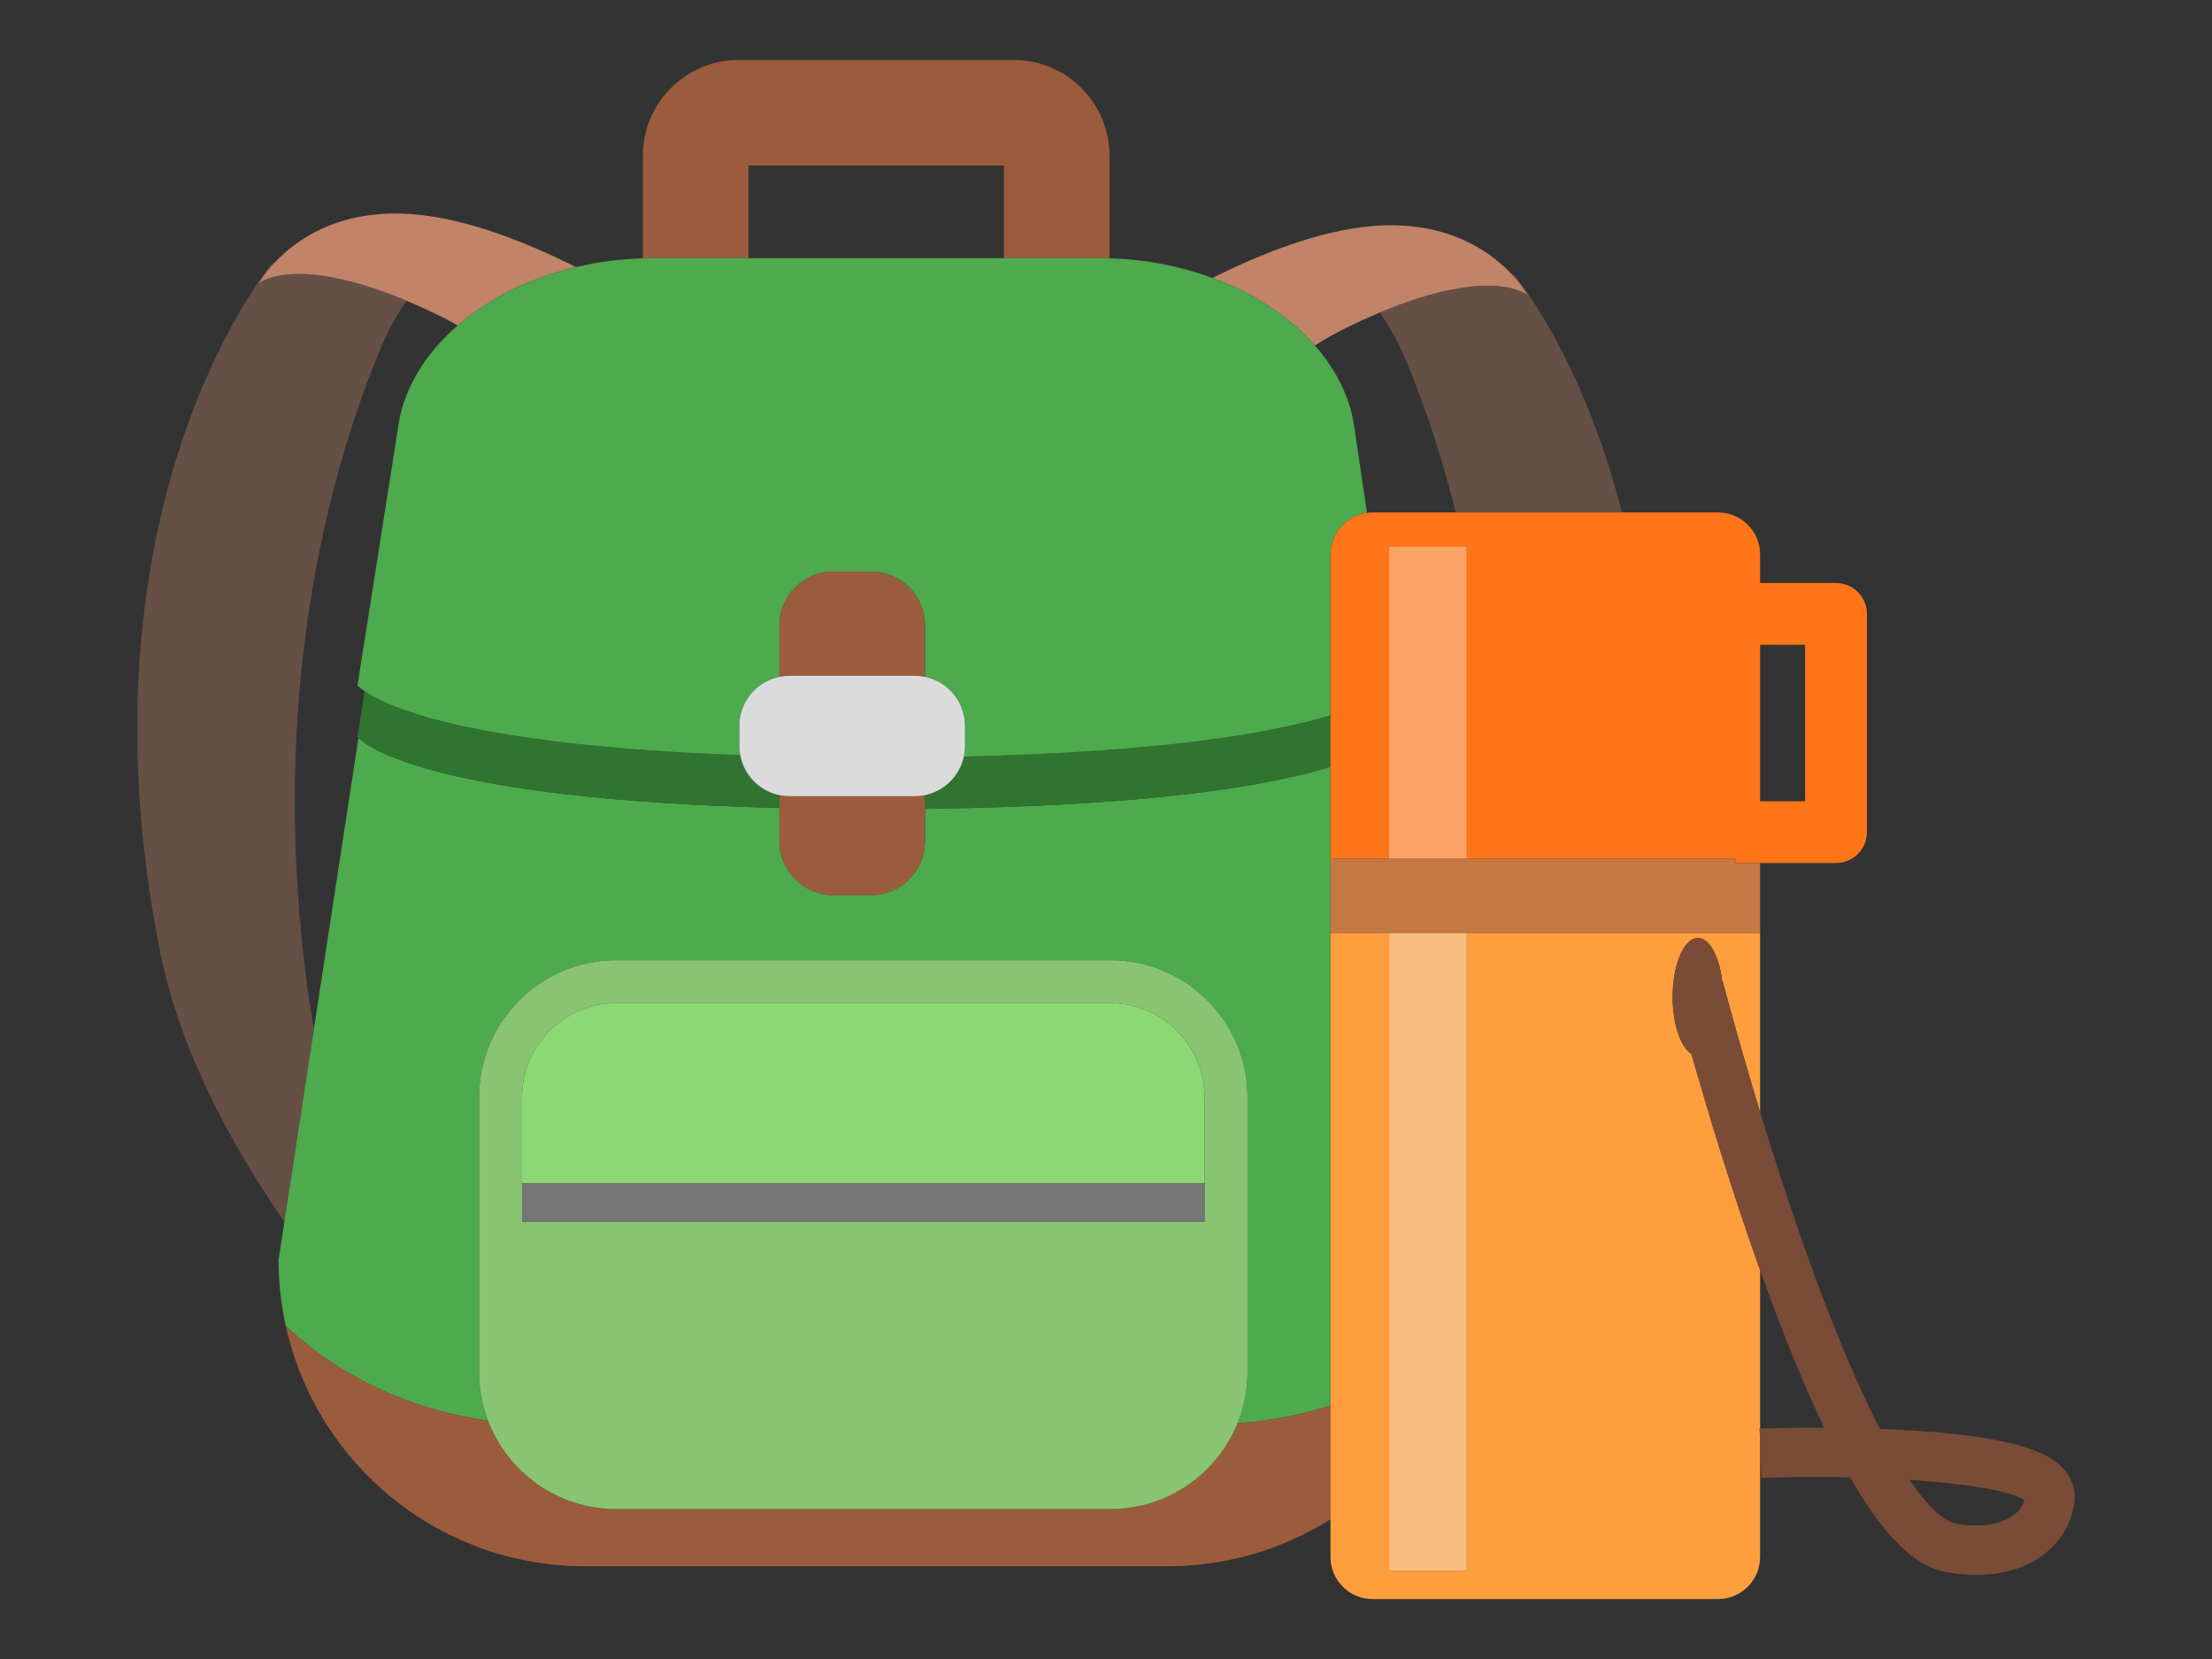 <?xml version="1.0" encoding="utf-8"?>
<!-- Generator: Adobe Illustrator 15.0.0, SVG Export Plug-In . SVG Version: 6.00 Build 0)  -->
<!DOCTYPE svg PUBLIC "-//W3C//DTD SVG 1.1//EN" "http://www.w3.org/Graphics/SVG/1.1/DTD/svg11.dtd">
<svg version="1.1" id="レイヤー_1" xmlns="http://www.w3.org/2000/svg" xmlns:xlink="http://www.w3.org/1999/xlink" x="0px"
	 y="0px" width="400px" height="300px" viewBox="0 0 400 300" style="enable-background:new 0 0 400 300;" xml:space="preserve">
<rect x="0" y="0" width="400" height="300" fill="#333333" stroke="none"/>
<style type="text/css">
<![CDATA[
	.st0{fill:#7A4C37;}
	.st1{fill:#4DAA4D;}
	.st2{fill:#88C472;}
	.st3{fill:#8CD873;}
	.st4{fill:#C18468;}
	.st5{fill:#C67842;}
	.st6{fill:#2F752F;}
	.st7{fill:#FF7517;}
	.st8{fill:#FF9E3D;}
	.st9{fill:none;}
	.st10{fill:#665046;}
	.st11{fill:#9B5C3D;}
	.st12{opacity:0.36;fill:#F5F5F5;}
	.st13{fill:#757575;}
	.st14{fill:#DBDBDB;}
]]>
</style>
<g>
	<path class="st9" d="M263.239,92.664c-2.717-10.957-5.98-20.342-9.189-27.95c-1.332-3.157-2.896-5.88-4.519-8.208
		c-1.731,0.726-3.553,1.54-5.493,2.479c-2.277,1.102-4.359,2.276-6.268,3.484c4.018,4.565,6.618,9.872,7.246,15.596l2.183,14.675
		c0.332-0.044,0.669-0.075,1.014-0.075H263.239z"/>
	<rect x="318.285" y="116.602" class="st9" width="8.146" height="28.293"/>
	<path class="st9" d="M65.943,125.007c-0.983-0.678-1.297-1.092-1.297-1.092l7.222-45.854c0.802-7.312,4.815-13.946,10.907-19.216
		c-1.194-0.68-2.442-1.344-3.761-1.982c-1.94-0.938-3.762-1.753-5.494-2.479c-1.622,2.329-3.186,5.052-4.518,8.21
		c-10.067,23.866-20.701,65.144-13.14,117.97c0.262,1.828,0.568,3.668,0.9,5.51l8.058-52.641c-0.122-0.122-0.174-0.189-0.174-0.189
		L65.943,125.007z"/>
	<path class="st9" d="M329.876,258.186c-3.489-7.279-7.343-16.59-11.591-28.49v28.627
		C318.991,258.299,323.6,258.156,329.876,258.186z"/>
	<rect x="135.341" y="29.926" class="st9" width="46.203" height="16.759"/>
	<path class="st9" d="M353.525,275.477c4.325,0.832,8.179,0.297,10.571-1.467c1.025-0.756,1.694-1.674,1.998-2.74
		c-2.425-1.656-10.385-2.971-20.787-3.66C349.623,273.971,352.362,275.254,353.525,275.477z"/>
	<path class="st10" d="M249.531,56.505c1.622,2.328,3.187,5.051,4.519,8.208c3.209,7.608,6.473,16.993,9.189,27.95h30.043
		c-7.081-28.072-19.266-42.677-19.266-42.677s-0.257-0.179-0.72-0.469c2.019,2.139,2.919,3.825,2.919,3.825
		S269.972,47.936,249.531,56.505z"/>
	<path class="st4" d="M237.771,62.468c1.908-1.208,3.99-2.383,6.268-3.484c1.94-0.938,3.762-1.753,5.493-2.479
		c20.44-8.569,26.685-3.162,26.685-3.162s-0.9-1.687-2.919-3.825c-3.888-4.119-11.924-9.918-25.682-8.591
		c-9.21,0.887-19.426,4.868-28.375,9.327C226.746,53.021,233.186,57.257,237.771,62.468z"/>
	<path class="st10" d="M55.862,180.564c-7.562-52.827,3.073-94.104,13.14-117.97c1.332-3.158,2.896-5.881,4.518-8.21
		c-20.439-8.569-26.685-3.161-26.685-3.161s0.901-1.687,2.919-3.825c-0.463,0.291-0.72,0.469-0.72,0.469
		S12.983,91.054,28.867,171.701c3.551,18.025,12.871,35.248,22.559,49.234l5.336-34.861
		C56.431,184.232,56.124,182.393,55.862,180.564z"/>
	<path class="st4" d="M73.52,54.384c1.732,0.727,3.553,1.541,5.494,2.479c1.319,0.639,2.567,1.303,3.761,1.982
		c5.635-4.874,13.052-8.571,21.371-10.548c-9.028-4.525-19.386-8.595-28.71-9.493c-13.757-1.326-21.793,4.474-25.681,8.593
		c-2.019,2.139-2.919,3.825-2.919,3.825S53.08,45.815,73.52,54.384z"/>
	<path class="st11" d="M135.341,46.685V29.926h46.203v16.759h17.402c0.565,0,1.126,0.015,1.688,0.03V28.154
		c0-9.549-7.769-17.317-17.317-17.317h-49.749c-9.548,0-17.316,7.769-17.316,17.317v18.562c0.561-0.016,1.123-0.03,1.688-0.03
		H135.341z"/>
	<path class="st1" d="M92.655,281.656c-0.324-0.08-0.65-0.154-0.972-0.238C92.004,281.502,92.331,281.576,92.655,281.656z"/>
	<path class="st1" d="M84.504,278.994c-0.353-0.148-0.701-0.305-1.051-0.459C83.803,278.689,84.151,278.846,84.504,278.994z"/>
	<path class="st1" d="M56.359,252.865c-0.314-0.621-0.619-1.246-0.911-1.879C55.741,251.619,56.045,252.244,56.359,252.865z"/>
	<path class="st1" d="M55.353,250.773c-1.589-3.486-2.83-7.166-3.672-10.996C52.523,243.607,53.763,247.285,55.353,250.773z"/>
	<path class="st1" d="M82.212,277.975c-0.371-0.176-0.738-0.357-1.104-0.539C81.475,277.617,81.841,277.799,82.212,277.975z"/>
	<path class="st1" d="M95.245,282.221c-0.347-0.066-0.693-0.133-1.038-0.207C94.552,282.088,94.898,282.154,95.245,282.221z"/>
	<path class="st1" d="M97.842,282.658c-0.352-0.049-0.702-0.104-1.052-0.162C97.14,282.555,97.49,282.609,97.842,282.658z"/>
	<path class="st1" d="M57.488,254.977c-0.338-0.6-0.664-1.209-0.98-1.822C56.824,253.768,57.149,254.377,57.488,254.977z"/>
	<path class="st1" d="M86.855,279.914c-0.295-0.107-0.584-0.229-0.877-0.34C86.271,279.686,86.56,279.807,86.855,279.914z"/>
	<path class="st1" d="M89.961,280.93c-0.25-0.074-0.502-0.141-0.75-0.219C89.459,280.789,89.712,280.855,89.961,280.93z"/>
	<path class="st1" d="M70.809,270.793c-0.434-0.354-0.856-0.719-1.279-1.086C69.953,270.074,70.375,270.439,70.809,270.793z"/>
	<path class="st1" d="M100.462,282.975c-0.34-0.033-0.678-0.072-1.017-0.111C99.784,282.902,100.122,282.941,100.462,282.975z"/>
	<path class="st1" d="M63.971,264.16c-2.4-2.762-4.533-5.762-6.355-8.961C59.438,258.398,61.569,261.398,63.971,264.16z"/>
	<path class="st1" d="M73.99,273.191c-0.949-0.666-1.877-1.361-2.782-2.084C72.113,271.83,73.041,272.525,73.99,273.191z"/>
	<path class="st1" d="M68.952,269.207c-0.412-0.367-0.815-0.744-1.215-1.121C68.137,268.463,68.54,268.84,68.952,269.207z"/>
	<path class="st1" d="M67.18,267.555c-0.402-0.391-0.798-0.789-1.188-1.191C66.382,266.766,66.778,267.164,67.18,267.555z"/>
	<path class="st1" d="M77.821,275.654c-0.381-0.223-0.762-0.445-1.137-0.678C77.059,275.209,77.44,275.432,77.821,275.654z"/>
	<path class="st1" d="M75.755,274.381c-0.394-0.254-0.79-0.506-1.176-0.77C74.966,273.875,75.362,274.127,75.755,274.381z"/>
	<path class="st1" d="M65.507,265.854c-0.403-0.426-0.802-0.857-1.191-1.297C64.705,264.996,65.104,265.428,65.507,265.854z"/>
	<path class="st1" d="M79.982,276.859c-0.376-0.199-0.751-0.4-1.123-0.607C79.231,276.459,79.606,276.66,79.982,276.859z"/>
	<path class="st1" d="M227.674,280.711c-0.248,0.078-0.502,0.145-0.752,0.219C227.172,280.855,227.426,280.789,227.674,280.711z"/>
	<path class="st1" d="M86.626,248.074v-49.637c0-13.703,11.109-24.812,24.813-24.812h89.341c13.704,0,24.813,11.109,24.813,24.812
		v49.637c0,3.293-0.647,6.436-1.813,9.311c5.869-0.41,11.51-1.516,16.817-3.232v-85.459v-6.703v-6.701v-16.623
		c-11.011,3.354-32.401,7.11-73.338,7.585v5.852c0,5.385-4.363,9.746-9.747,9.746h-6.824c-5.383,0-9.746-4.361-9.746-9.746v-6.007
		c-62.651-1.535-74.653-11.192-76.123-12.663l-8.058,52.641l-5.336,34.861l-1.054,6.883c0,4.102,0.459,8.094,1.304,11.941
		c9.442,8.934,22.201,15.146,36.57,17.137C87.203,254.154,86.626,251.182,86.626,248.074z"/>
	<path class="st1" d="M225.202,281.418c-0.321,0.084-0.647,0.158-0.972,0.238C224.555,281.576,224.88,281.502,225.202,281.418z"/>
	<path class="st1" d="M222.678,282.014c-0.345,0.074-0.691,0.141-1.039,0.207C221.986,282.154,222.333,282.088,222.678,282.014z"/>
	<path class="st1" d="M220.095,282.496c-0.35,0.059-0.7,0.113-1.052,0.162C219.396,282.609,219.745,282.555,220.095,282.496z"/>
	<path class="st1" d="M233.437,278.533c-0.352,0.154-0.701,0.312-1.057,0.461C232.735,278.846,233.085,278.688,233.437,278.533z"/>
	<path class="st1" d="M235.777,277.436c-0.367,0.182-0.735,0.363-1.107,0.539C235.042,277.799,235.41,277.617,235.777,277.436z"/>
	<path class="st1" d="M230.908,279.574c-0.293,0.111-0.583,0.232-0.878,0.34C230.325,279.807,230.615,279.686,230.908,279.574z"/>
	<path class="st1" d="M240.202,274.975c-0.377,0.234-0.759,0.457-1.142,0.682C239.443,275.432,239.825,275.209,240.202,274.975z"/>
	<path class="st1" d="M238.025,276.25c-0.371,0.209-0.746,0.41-1.123,0.609C237.279,276.66,237.654,276.459,238.025,276.25z"/>
	<path class="st1" d="M103.11,283.168c-0.292-0.014-0.58-0.039-0.87-0.059C102.53,283.129,102.819,283.154,103.11,283.168z"/>
	<path class="st1" d="M217.44,282.863c-0.339,0.039-0.677,0.078-1.018,0.111C216.764,282.941,217.102,282.902,217.44,282.863z"/>
	<path class="st1" d="M214.646,283.109c-0.291,0.02-0.579,0.043-0.871,0.059C214.066,283.154,214.354,283.129,214.646,283.109z"/>
	<path class="st11" d="M240.598,254.152c-5.308,1.717-10.948,2.822-16.817,3.232c-3.683,9.088-12.59,15.502-23,15.502h-89.341
		c-10.595,0-19.635-6.645-23.192-15.99c-14.369-1.99-27.128-8.203-36.57-17.137c0,0,0,0,0,0c0.001,0.006,0.003,0.012,0.004,0.018
		c0.843,3.83,2.083,7.51,3.672,10.996c0.032,0.07,0.063,0.143,0.096,0.213c0.292,0.633,0.596,1.258,0.911,1.879
		c0.049,0.096,0.099,0.191,0.148,0.289c0.316,0.613,0.642,1.223,0.98,1.822c0.042,0.074,0.085,0.148,0.127,0.223
		c1.822,3.199,3.956,6.199,6.355,8.961c0.115,0.131,0.229,0.266,0.345,0.396c0.389,0.439,0.788,0.871,1.191,1.297
		c0.161,0.172,0.322,0.342,0.485,0.51c0.39,0.402,0.786,0.801,1.188,1.191c0.184,0.178,0.371,0.354,0.557,0.531
		c0.4,0.377,0.804,0.754,1.215,1.121c0.19,0.17,0.386,0.334,0.578,0.5c0.423,0.367,0.846,0.732,1.279,1.086
		c0.131,0.107,0.267,0.209,0.399,0.314c0.904,0.723,1.833,1.418,2.782,2.084c0.197,0.139,0.39,0.283,0.589,0.42
		c0.387,0.264,0.783,0.516,1.176,0.77c0.309,0.199,0.616,0.402,0.929,0.596c0.375,0.232,0.756,0.455,1.137,0.678
		c0.344,0.201,0.689,0.402,1.039,0.598c0.372,0.207,0.746,0.408,1.123,0.607c0.373,0.195,0.748,0.387,1.126,0.576
		c0.366,0.182,0.733,0.363,1.104,0.539c0.41,0.193,0.825,0.377,1.241,0.561c0.35,0.154,0.698,0.311,1.051,0.459
		c0.487,0.201,0.98,0.391,1.474,0.58c0.293,0.111,0.582,0.232,0.877,0.34c0.777,0.281,1.563,0.549,2.356,0.797
		c0.248,0.078,0.5,0.145,0.75,0.219c0.571,0.17,1.143,0.336,1.721,0.488c0.322,0.084,0.648,0.158,0.972,0.238
		c0.516,0.125,1.032,0.246,1.553,0.357c0.345,0.074,0.691,0.141,1.038,0.207c0.513,0.1,1.027,0.191,1.545,0.275
		c0.35,0.059,0.7,0.113,1.052,0.162c0.532,0.078,1.066,0.143,1.603,0.205c0.339,0.039,0.677,0.078,1.017,0.111
		c0.59,0.057,1.183,0.098,1.778,0.135c0.29,0.02,0.579,0.045,0.87,0.059c0.888,0.041,1.779,0.066,2.677,0.066h105.31
		c0.897,0,1.789-0.025,2.677-0.066c0.292-0.016,0.58-0.039,0.871-0.059c0.595-0.037,1.188-0.078,1.777-0.135
		c0.341-0.033,0.679-0.072,1.018-0.111c0.536-0.062,1.071-0.127,1.603-0.205c0.352-0.049,0.702-0.104,1.052-0.162
		c0.518-0.084,1.032-0.176,1.544-0.275c0.348-0.066,0.694-0.133,1.039-0.207c0.521-0.111,1.037-0.232,1.553-0.357
		c0.324-0.08,0.65-0.154,0.972-0.238c0.578-0.152,1.149-0.318,1.72-0.488c0.25-0.074,0.504-0.141,0.752-0.219
		c0.793-0.248,1.579-0.516,2.356-0.797c0.295-0.107,0.585-0.229,0.878-0.34c0.493-0.189,0.985-0.379,1.472-0.58
		c0.355-0.148,0.705-0.307,1.057-0.461c0.413-0.184,0.825-0.367,1.233-0.559c0.372-0.176,0.74-0.357,1.107-0.539
		c0.377-0.189,0.753-0.381,1.125-0.576c0.377-0.199,0.752-0.4,1.123-0.609c0.349-0.193,0.692-0.393,1.035-0.594
		c0.383-0.225,0.765-0.447,1.142-0.682c0.132-0.082,0.265-0.164,0.396-0.246V254.152z"/>
	<path class="st6" d="M133.854,136.554c-49.142-1.792-63.959-8.818-67.911-11.547l-1.297,8.236c0,0,0.052,0.067,0.174,0.189
		c1.47,1.471,13.472,11.128,76.123,12.663v-2.307C137.34,143.055,134.522,140.181,133.854,136.554z"/>
	<path class="st6" d="M174.302,136.806c-0.749,3.508-3.523,6.266-7.042,6.983v2.462c40.937-0.475,62.327-4.23,73.338-7.585v-9.328
		C230.236,132.496,210.685,136.007,174.302,136.806z"/>
	<path class="st1" d="M71.868,78.062l-7.222,45.854c0,0,0.314,0.414,1.297,1.092c3.952,2.729,18.769,9.755,67.911,11.547
		c-0.099-0.536-0.157-1.086-0.157-1.65v-3.628c0-4.384,3.111-8.041,7.246-8.884v-9.282c0-5.385,4.363-9.748,9.746-9.748h6.824
		c5.383,0,9.747,4.363,9.747,9.748v9.282c4.134,0.843,7.246,4.5,7.246,8.884v3.628c0,0.652-0.072,1.288-0.203,1.902
		c36.382-0.799,55.934-4.311,66.295-7.468V100.28c0-3.861,2.876-7.044,6.602-7.541l-2.183-14.675
		c-0.628-5.724-3.229-11.03-7.246-15.596c-4.585-5.211-11.024-9.447-18.53-12.214c-5.706-2.104-12.023-3.354-18.607-3.539
		c-0.561-0.016-1.123-0.03-1.688-0.03h-17.402h-46.203h-17.402c-0.565,0-1.126,0.015-1.688,0.03
		c-4.171,0.116-8.234,0.664-12.105,1.583c-8.319,1.977-15.736,5.674-21.371,10.548C76.683,64.116,72.67,70.75,71.868,78.062z"/>
	<path class="st11" d="M165.438,143.973h-22.674c-0.624,0-1.233-0.063-1.822-0.184v2.307v6.007c0,5.385,4.363,9.746,9.746,9.746
		h6.824c5.383,0,9.747-4.361,9.747-9.746v-5.852v-2.462C166.671,143.91,166.062,143.973,165.438,143.973z"/>
	<path class="st11" d="M165.438,122.208c0.624,0,1.233,0.063,1.821,0.184v-9.282c0-5.385-4.363-9.748-9.747-9.748h-6.824
		c-5.383,0-9.746,4.363-9.746,9.748v9.282c0.588-0.12,1.198-0.184,1.822-0.184H165.438z"/>
	<path class="st14" d="M140.943,143.79c0.588,0.12,1.198,0.184,1.822,0.184h22.674c0.624,0,1.233-0.063,1.821-0.184
		c3.519-0.718,6.293-3.476,7.042-6.983c0.131-0.614,0.203-1.25,0.203-1.902v-3.628c0-4.384-3.111-8.041-7.246-8.884
		c-0.588-0.12-1.197-0.184-1.821-0.184h-22.674c-0.624,0-1.233,0.063-1.822,0.184c-4.135,0.843-7.246,4.5-7.246,8.884v3.628
		c0,0.564,0.059,1.114,0.157,1.65C134.522,140.181,137.34,143.055,140.943,143.79z"/>
	<path class="st2" d="M225.594,198.438c0-13.703-11.109-24.812-24.813-24.812h-89.341c-13.704,0-24.813,11.109-24.813,24.812v49.637
		c0,3.107,0.577,6.08,1.621,8.822c3.558,9.346,12.597,15.99,23.192,15.99h89.341c10.41,0,19.317-6.414,23-15.502
		c1.166-2.875,1.813-6.018,1.813-9.311V198.438z M94.399,213.928v-8.494v-6.996c0-9.396,7.643-17.041,17.04-17.041h89.341
		c9.397,0,17.042,7.645,17.042,17.041v6.996v8.494v6.994H94.399V213.928z"/>
	<rect x="94.399" y="213.928" class="st13" width="123.423" height="6.994"/>
	<path class="st3" d="M217.822,205.434v-6.996c0-9.396-7.645-17.041-17.042-17.041h-89.341c-9.397,0-17.04,7.645-17.04,17.041v6.996
		v8.494h123.423V205.434z"/>
	<path class="st7" d="M248.213,92.664c-0.345,0-0.682,0.031-1.014,0.075c-3.726,0.497-6.602,3.68-6.602,7.541v29.059v9.328v16.623
		h10.599V98.875h14.04v56.414h48.566v0.775h4.482h13.73c3.084,0,5.585-2.5,5.585-5.584v-39.463c0-3.085-2.501-5.585-5.585-5.585
		h-13.73v-5.152c0-4.206-3.41-7.616-7.616-7.616h-17.387h-30.043H248.213z M326.431,116.602v28.293h-8.146v-28.293H326.431z"/>
	<path class="st8" d="M318.285,258.322v-28.627c-0.054-0.15-0.106-0.295-0.16-0.445c-5.196-14.605-9.552-29.152-12.262-38.674
		c-1.954-1.209-3.396-5.352-3.396-10.291c0-5.889,2.046-10.662,4.57-10.662c2.103,0,3.87,3.32,4.401,7.836l0.078-0.021
		c0.041,0.156,2.636,10.131,6.769,23.672v-32.416h-53.049v115.344h-14.04V168.693h-10.599v85.459v20.576v6.82
		c0,4.205,3.409,7.615,7.615,7.615h62.456c4.206,0,7.616-3.41,7.616-7.615v-20.762l-0.087-2.461
		C318.213,258.324,318.248,258.324,318.285,258.322z"/>
	<path class="st0" d="M373.103,265.576c-2.576-2.777-8.473-6.098-31.387-7.111c-0.596-0.025-1.188-0.051-1.778-0.072
		c-3.726-7.232-8.185-17.504-13.375-32.088c-3.129-8.789-5.946-17.557-8.277-25.195c-4.133-13.541-6.728-23.516-6.769-23.672
		l-0.078,0.021c-0.531-4.516-2.299-7.836-4.401-7.836c-2.524,0-4.57,4.773-4.57,10.662c0,4.939,1.442,9.082,3.396,10.291
		c2.71,9.521,7.065,24.068,12.262,38.674c0.054,0.15,0.106,0.295,0.16,0.445c4.248,11.9,8.102,21.211,11.591,28.49
		c-6.276-0.029-10.885,0.113-11.591,0.137c-0.037,0.002-0.072,0.002-0.087,0.004l0.087,2.461l0.229,6.469
		c5.451-0.191,10.884-0.221,16.037-0.107c7.64,13.314,13.248,16.328,17.29,17.104c1.906,0.367,3.765,0.547,5.55,0.547
		c4.642,0,8.789-1.223,12.008-3.596c3.267-2.408,5.302-5.867,5.732-9.744C375.367,269.332,374.647,267.242,373.103,265.576z
		 M364.097,274.01c-2.393,1.764-6.246,2.299-10.571,1.467c-1.163-0.223-3.902-1.506-8.218-7.867
		c10.402,0.689,18.362,2.004,20.787,3.66C365.791,272.336,365.122,273.254,364.097,274.01z"/>
	<rect x="251.196" y="98.875" class="st7" width="14.04" height="56.414"/>
	<rect x="251.196" y="98.875" class="st12" width="14.04" height="56.414"/>
	<rect x="251.196" y="168.693" class="st8" width="14.04" height="115.344"/>
	<rect x="251.196" y="168.693" class="st12" width="14.04" height="115.344"/>
	<polygon class="st5" points="313.803,155.289 265.236,155.289 251.196,155.289 240.598,155.289 240.598,161.99 240.598,168.693 
		251.196,168.693 265.236,168.693 318.285,168.693 318.285,161.99 318.285,156.064 313.803,156.064 	"/>
</g>
</svg>
